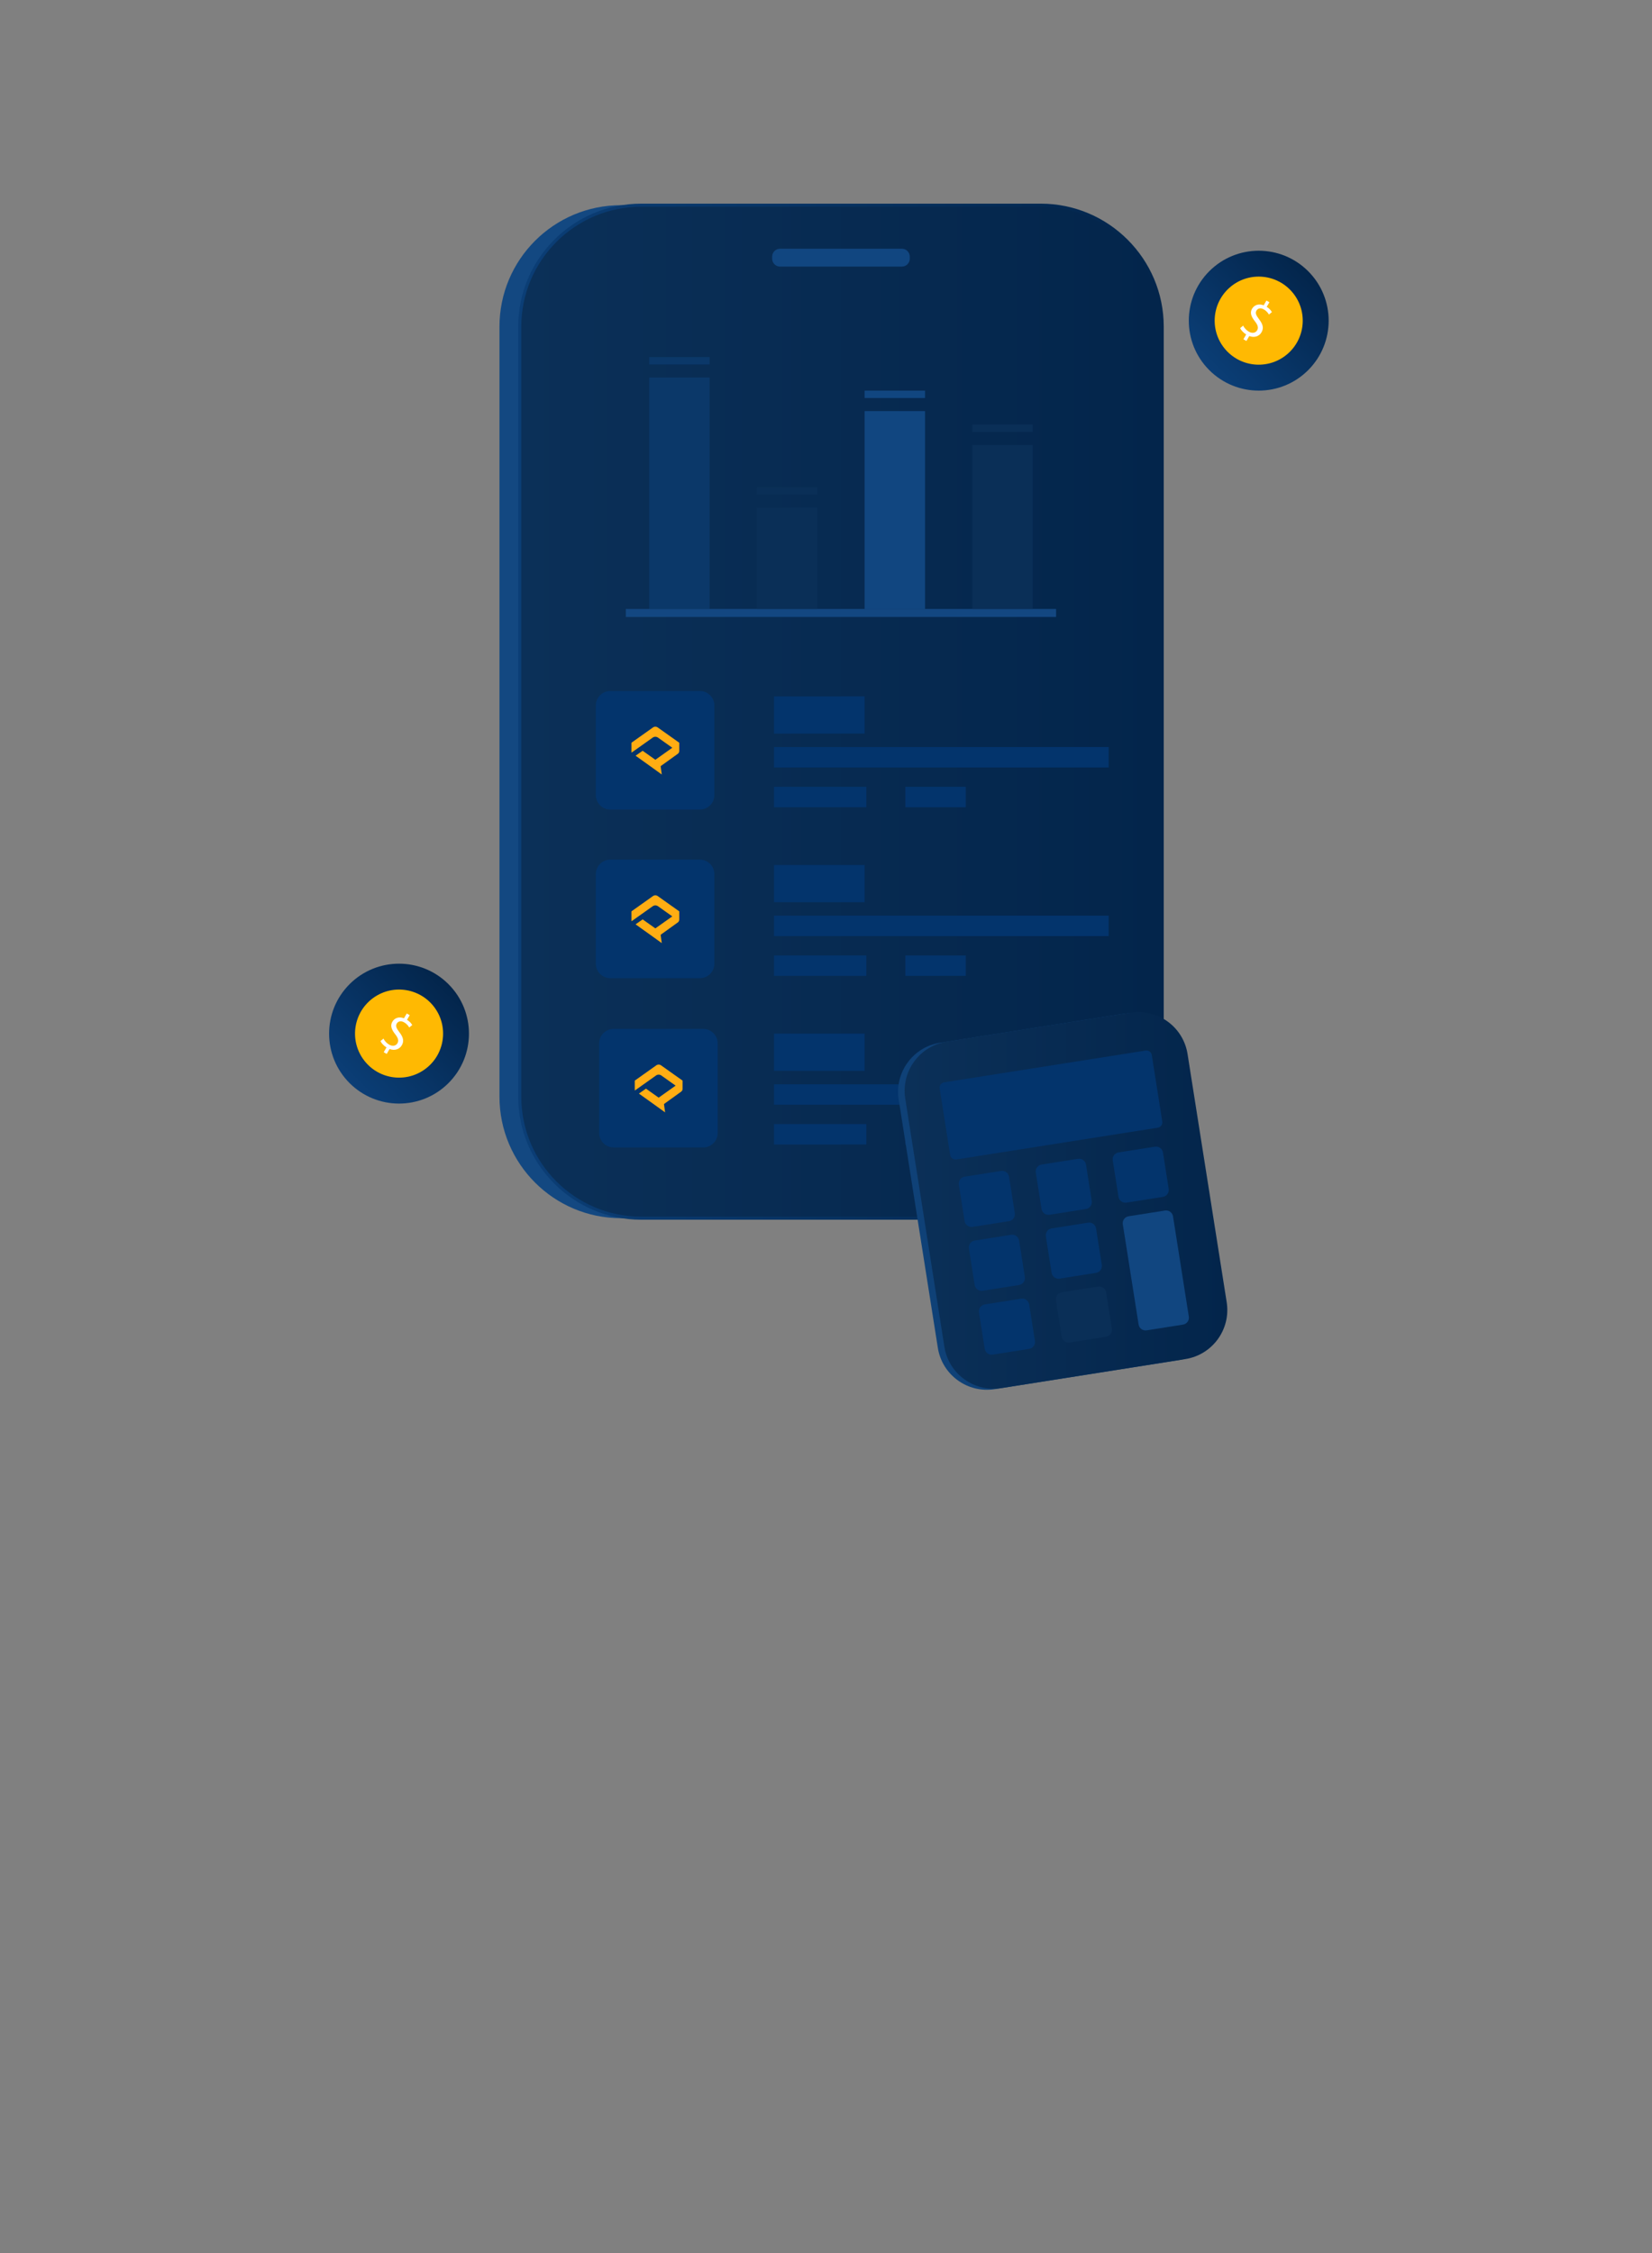 <svg width="311" height="424" viewBox="0 0 311 424" fill="none" xmlns="http://www.w3.org/2000/svg">
<rect x="0" y="0" width="311" height="424" fill="#808080" stroke="none"/>
<path d="M116.9 38.61H148.187V229.232H116.9C104.271 229.232 94.028 218.991 94.028 206.366V61.476C94.028 48.849 104.271 38.61 116.9 38.61Z" fill="#134881"/>
<path d="M97.845 61.476V206.366C97.845 218.991 108.088 229.232 120.717 229.232H195.921C208.555 229.232 218.793 218.991 218.793 206.366V61.476C218.793 48.851 208.557 38.61 195.921 38.61H120.717C108.088 38.61 97.845 48.851 97.845 61.476Z" fill="url(#paint0_linear_587_2090)"/>
<path d="M195.919 229.52H120.717C107.945 229.52 97.556 219.134 97.556 206.366V61.476C97.556 48.708 107.945 38.321 120.717 38.321H195.921C208.692 38.321 219.082 48.708 219.082 61.476V206.366C219.082 219.134 208.692 229.52 195.921 229.52H195.919ZM120.717 38.899C108.264 38.899 98.134 49.027 98.134 61.476V206.366C98.134 218.815 108.264 228.942 120.717 228.942H195.921C208.373 228.942 218.504 218.815 218.504 206.366V61.476C218.504 49.027 208.373 38.899 195.921 38.899H120.717Z" fill="url(#paint1_linear_587_2090)"/>
<path d="M169.783 46.805H146.855C146.032 46.805 145.364 47.472 145.364 48.295V48.676C145.364 49.499 146.032 50.166 146.855 50.166H169.783C170.606 50.166 171.273 49.499 171.273 48.676V48.295C171.273 47.472 170.606 46.805 169.783 46.805Z" fill="#114680"/>
<path d="M198.817 114.595H117.818V116.096H198.817V114.595Z" fill="#134781"/>
<path d="M133.589 71.044H122.218V114.595H133.589V71.044Z" fill="#0B3869"/>
<path d="M133.589 67.195H122.218V68.582H133.589V67.195Z" fill="#0B3869"/>
<path d="M153.865 95.516H142.494V114.595H153.865V95.516Z" fill="#0A2F57"/>
<path d="M153.865 91.668H142.494V93.054H153.865V91.668Z" fill="#0A2F57"/>
<path d="M174.141 73.508H162.77V74.895H174.141V73.508Z" fill="#114680"/>
<path d="M174.141 77.357H162.77V114.595H174.141V77.357Z" fill="#114680"/>
<path d="M194.417 79.881H183.046V81.268H194.417V79.881Z" fill="#0A2F57"/>
<path d="M194.417 83.73H183.046V114.595H194.417V83.73Z" fill="#0A2F57"/>
<path d="M134.487 132.76V149.607C134.487 151.12 133.261 152.338 131.748 152.338H114.896C113.393 152.338 112.165 151.12 112.165 149.607V132.76C112.165 131.257 113.391 130.029 114.896 130.029H131.748C133.261 130.029 134.487 131.255 134.487 132.76Z" fill="#03346C"/>
<path d="M123.814 136.881C123.55 136.694 123.198 136.694 122.935 136.881L118.915 139.732C118.89 139.75 118.874 139.78 118.874 139.811V141.565C118.874 141.595 118.907 141.612 118.932 141.595L122.876 138.797C123.175 138.586 123.573 138.586 123.872 138.797L126.564 140.707L123.374 142.97L120.985 141.275L119.651 142.204L122.77 144.433L124.582 145.741L124.368 144.171L127.599 141.849C127.771 141.726 127.874 141.526 127.874 141.313V139.812C127.874 139.78 127.859 139.751 127.833 139.733L123.813 136.882L123.814 136.881Z" fill="#FFAD13"/>
<path d="M162.771 131.043H145.714V138.042H162.771V131.043Z" fill="#03346C"/>
<path d="M208.715 140.574H145.714V144.419H208.715V140.574Z" fill="#03346C"/>
<path d="M181.812 148.059H170.44V151.904H181.812V148.059Z" fill="#03346C"/>
<path d="M163.092 148.059H145.714V151.904H163.092V148.059Z" fill="#03346C"/>
<path d="M134.487 164.49V181.338C134.487 182.85 133.261 184.068 131.748 184.068H114.896C113.393 184.068 112.165 182.85 112.165 181.338V164.49C112.165 162.987 113.391 161.76 114.896 161.76H131.748C133.261 161.76 134.487 162.985 134.487 164.49Z" fill="#03346C"/>
<path d="M123.814 168.611C123.55 168.424 123.198 168.424 122.935 168.611L118.915 171.463C118.89 171.481 118.874 171.511 118.874 171.542V173.296C118.874 173.325 118.907 173.343 118.932 173.326L122.876 170.528C123.175 170.316 123.573 170.316 123.872 170.528L126.564 172.438L123.374 174.7L120.985 173.005L119.651 173.935L122.77 176.163L124.582 177.471L124.368 175.902L127.599 173.579C127.771 173.457 127.874 173.257 127.874 173.043V171.542C127.874 171.511 127.859 171.481 127.833 171.463L123.813 168.612L123.814 168.611Z" fill="#FFAD13"/>
<path d="M162.771 162.773H145.714V169.772H162.771V162.773Z" fill="#03346C"/>
<path d="M208.715 172.304H145.714V176.149H208.715V172.304Z" fill="#03346C"/>
<path d="M181.812 179.79H170.44V183.635H181.812V179.79Z" fill="#03346C"/>
<path d="M163.092 179.79H145.714V183.635H163.092V179.79Z" fill="#03346C"/>
<path d="M135.113 196.34V213.188C135.113 214.7 133.887 215.918 132.374 215.918H115.522C114.019 215.918 112.791 214.7 112.791 213.188V196.34C112.791 194.837 114.017 193.61 115.522 193.61H132.374C133.887 193.61 135.113 194.835 135.113 196.34Z" fill="#03346C"/>
<path d="M124.44 200.462C124.176 200.275 123.824 200.275 123.561 200.462L119.541 203.313C119.516 203.331 119.5 203.361 119.5 203.392V205.146C119.5 205.176 119.533 205.193 119.558 205.176L123.502 202.378C123.801 202.166 124.199 202.166 124.498 202.378L127.19 204.288L124 206.551L121.611 204.856L120.277 205.785L123.396 208.014L125.208 209.321L124.994 207.752L128.225 205.429C128.397 205.307 128.5 205.107 128.5 204.893V203.393C128.5 203.361 128.485 203.331 128.459 203.313L124.439 200.462L124.44 200.462Z" fill="#FFAD13"/>
<path d="M162.771 194.501H145.714V201.501H162.771V194.501Z" fill="#03346C"/>
<path d="M208.715 204.032H145.714V207.877H208.715V204.032Z" fill="#03346C"/>
<path d="M181.812 211.52H170.44V215.365H181.812V211.52Z" fill="#03346C"/>
<path d="M163.092 211.52H145.714V215.365H163.092V211.52Z" fill="#03346C"/>
<path d="M246.273 69.65C251.415 64.51 251.415 56.176 246.273 51.036C241.132 45.896 232.796 45.896 227.654 51.036C222.513 56.176 222.513 64.51 227.654 69.65C232.796 74.79 241.132 74.79 246.273 69.65Z" fill="url(#paint2_linear_587_2090)"/>
<path d="M242.506 66.497C245.908 63.434 246.183 58.195 243.119 54.794C240.056 51.392 234.815 51.118 231.413 54.18C228.011 57.242 227.736 62.482 230.799 65.883C233.863 69.284 239.104 69.559 242.506 66.497Z" fill="#FFB902"/>
<path d="M234.078 63.838L234.603 62.937C234.093 62.626 233.65 62.153 233.468 61.747L234.031 61.275C234.226 61.676 234.592 62.117 235.091 62.408C235.724 62.778 236.366 62.663 236.664 62.155C236.952 61.665 236.781 61.158 236.276 60.505C235.574 59.617 235.253 58.878 235.705 58.101C236.139 57.362 236.993 57.107 237.892 57.452L238.419 56.551L238.973 56.874L238.468 57.739C238.994 58.069 239.275 58.426 239.446 58.73L238.879 59.188C238.755 58.97 238.502 58.561 237.931 58.227C237.244 57.825 236.747 58.084 236.539 58.443C236.266 58.906 236.462 59.33 237.051 60.105C237.751 61.017 237.945 61.751 237.479 62.545C237.068 63.249 236.189 63.622 235.183 63.237L234.641 64.164L234.078 63.836V63.838Z" fill="white"/>
<path d="M84.429 203.809C89.57 198.669 89.57 190.335 84.429 185.195C79.287 180.055 70.951 180.055 65.809 185.195C60.668 190.335 60.668 198.669 65.809 203.809C70.951 208.949 79.287 208.949 84.429 203.809Z" fill="url(#paint3_linear_587_2090)"/>
<path d="M79.918 201.259C83.653 198.614 84.537 193.441 81.891 189.707C79.245 185.972 74.071 185.089 70.335 187.734C66.6 190.379 65.716 195.552 68.362 199.286C71.008 203.021 76.182 203.904 79.918 201.259Z" fill="#FFB902"/>
<path d="M72.236 197.998L72.762 197.097C72.251 196.785 71.808 196.312 71.626 195.907L72.189 195.434C72.384 195.836 72.75 196.277 73.25 196.568C73.882 196.937 74.524 196.823 74.823 196.314C75.11 195.825 74.939 195.318 74.434 194.665C73.732 193.777 73.411 193.038 73.863 192.261C74.297 191.52 75.151 191.266 76.05 191.612L76.578 190.711L77.131 191.034L76.626 191.899C77.152 192.229 77.434 192.586 77.604 192.888L77.037 193.346C76.914 193.128 76.66 192.719 76.09 192.385C75.403 191.983 74.905 192.242 74.697 192.601C74.425 193.064 74.62 193.488 75.209 194.263C75.909 195.175 76.103 195.909 75.637 196.703C75.226 197.406 74.348 197.78 73.342 197.395L72.799 198.322L72.236 197.994V197.998Z" fill="white"/>
<path d="M169.183 206.911L176.552 253.618C177.357 258.724 182.147 262.209 187.251 261.406L221.918 255.94C227.02 255.135 230.506 250.346 229.701 245.24L222.331 198.532C221.526 193.432 216.736 189.947 211.634 190.75L176.967 196.217C171.865 197.022 168.379 201.811 169.183 206.911Z" fill="#0F4177"/>
<path d="M170.416 206.716L177.785 253.423C178.591 258.529 183.381 262.014 188.484 261.211L223.152 255.744C228.254 254.939 231.739 250.15 230.934 245.044L223.565 198.337C222.76 193.237 217.969 189.752 212.867 190.555L178.2 196.021C173.098 196.826 169.613 201.615 170.416 206.716Z" fill="url(#paint4_linear_587_2090)"/>
<path d="M180.032 218.182L217.961 212.203C218.514 212.116 218.891 211.597 218.804 211.044L216.83 198.53C216.743 197.978 216.224 197.6 215.671 197.687L177.743 203.666C177.19 203.753 176.812 204.272 176.899 204.825L178.873 217.339C178.96 217.891 179.479 218.269 180.032 218.182Z" fill="#03346C"/>
<path d="M181.607 221.419L188.457 220.34C189.174 220.227 189.85 220.717 189.963 221.436L191.043 228.283C191.156 229.001 190.666 229.676 189.947 229.79L183.098 230.869C182.38 230.982 181.704 230.492 181.591 229.773L180.511 222.926C180.398 222.208 180.888 221.533 181.607 221.419Z" fill="#03346C"/>
<path d="M202.942 218.057L196.093 219.136C195.374 219.249 194.883 219.924 194.996 220.643L196.076 227.49C196.189 228.209 196.864 228.699 197.583 228.586L204.432 227.506C205.151 227.393 205.642 226.719 205.529 226L204.449 219.153C204.335 218.434 203.661 217.943 202.942 218.057Z" fill="#03346C"/>
<path d="M210.579 216.854L217.428 215.774C218.146 215.661 218.822 216.151 218.935 216.87L220.015 223.718C220.128 224.435 219.638 225.111 218.919 225.224L212.069 226.304C211.352 226.417 210.676 225.927 210.562 225.208L209.483 218.36C209.369 217.643 209.86 216.967 210.579 216.854Z" fill="#03346C"/>
<path d="M183.5 233.436L190.349 232.356C191.067 232.243 191.742 232.733 191.856 233.452L192.936 240.3C193.049 241.017 192.559 241.693 191.839 241.806L184.99 242.886C184.273 242.999 183.597 242.509 183.483 241.79L182.403 234.942C182.29 234.225 182.78 233.549 183.5 233.436Z" fill="#03346C"/>
<path d="M204.835 230.075L197.986 231.154C197.267 231.268 196.776 231.942 196.89 232.661L197.97 239.508C198.083 240.227 198.758 240.717 199.477 240.604L206.326 239.524C207.045 239.411 207.536 238.737 207.422 238.018L206.342 231.171C206.229 230.452 205.554 229.961 204.835 230.075Z" fill="#03346C"/>
<path d="M212.473 228.87L219.322 227.79C220.039 227.677 220.715 228.167 220.829 228.886L223.804 247.751C223.917 248.468 223.427 249.144 222.707 249.257L215.858 250.337C215.141 250.45 214.465 249.96 214.351 249.241L211.376 230.376C211.263 229.659 211.753 228.983 212.473 228.87Z" fill="#114680"/>
<path d="M185.396 245.455L192.246 244.375C192.963 244.262 193.639 244.752 193.752 245.471L194.832 252.319C194.945 253.036 194.455 253.712 193.736 253.825L186.887 254.905C186.169 255.018 185.493 254.528 185.38 253.809L184.3 246.961C184.187 246.244 184.677 245.568 185.396 245.455Z" fill="#03346C"/>
<path d="M206.731 242.092L199.882 243.171C199.163 243.285 198.672 243.959 198.785 244.678L199.865 251.525C199.979 252.244 200.653 252.734 201.372 252.621L208.221 251.542C208.94 251.428 209.431 250.754 209.318 250.035L208.238 243.188C208.124 242.469 207.45 241.978 206.731 242.092Z" fill="#0A2F57"/>
<defs>
<linearGradient id="paint0_linear_587_2090" x1="97.845" y1="133.921" x2="218.793" y2="133.921" gradientUnits="userSpaceOnUse">
<stop stop-color="#0B3058"/>
<stop offset="1" stop-color="#03254B"/>
</linearGradient>
<linearGradient id="paint1_linear_587_2090" x1="97.556" y1="133.921" x2="219.082" y2="133.921" gradientUnits="userSpaceOnUse">
<stop stop-color="#0B3E76"/>
<stop offset="1" stop-color="#03254B"/>
</linearGradient>
<linearGradient id="paint2_linear_587_2090" x1="227.654" y1="69.65" x2="246.268" y2="51.031" gradientUnits="userSpaceOnUse">
<stop stop-color="#0B3E76"/>
<stop offset="1" stop-color="#03254B"/>
</linearGradient>
<linearGradient id="paint3_linear_587_2090" x1="65.809" y1="203.809" x2="84.424" y2="185.19" gradientUnits="userSpaceOnUse">
<stop stop-color="#0B3E76"/>
<stop offset="1" stop-color="#03254B"/>
</linearGradient>
<linearGradient id="paint4_linear_587_2090" x1="170.301" y1="225.883" x2="231.05" y2="225.883" gradientUnits="userSpaceOnUse">
<stop stop-color="#0B3058"/>
<stop offset="1" stop-color="#03254B"/>
</linearGradient>
</defs>
</svg>

